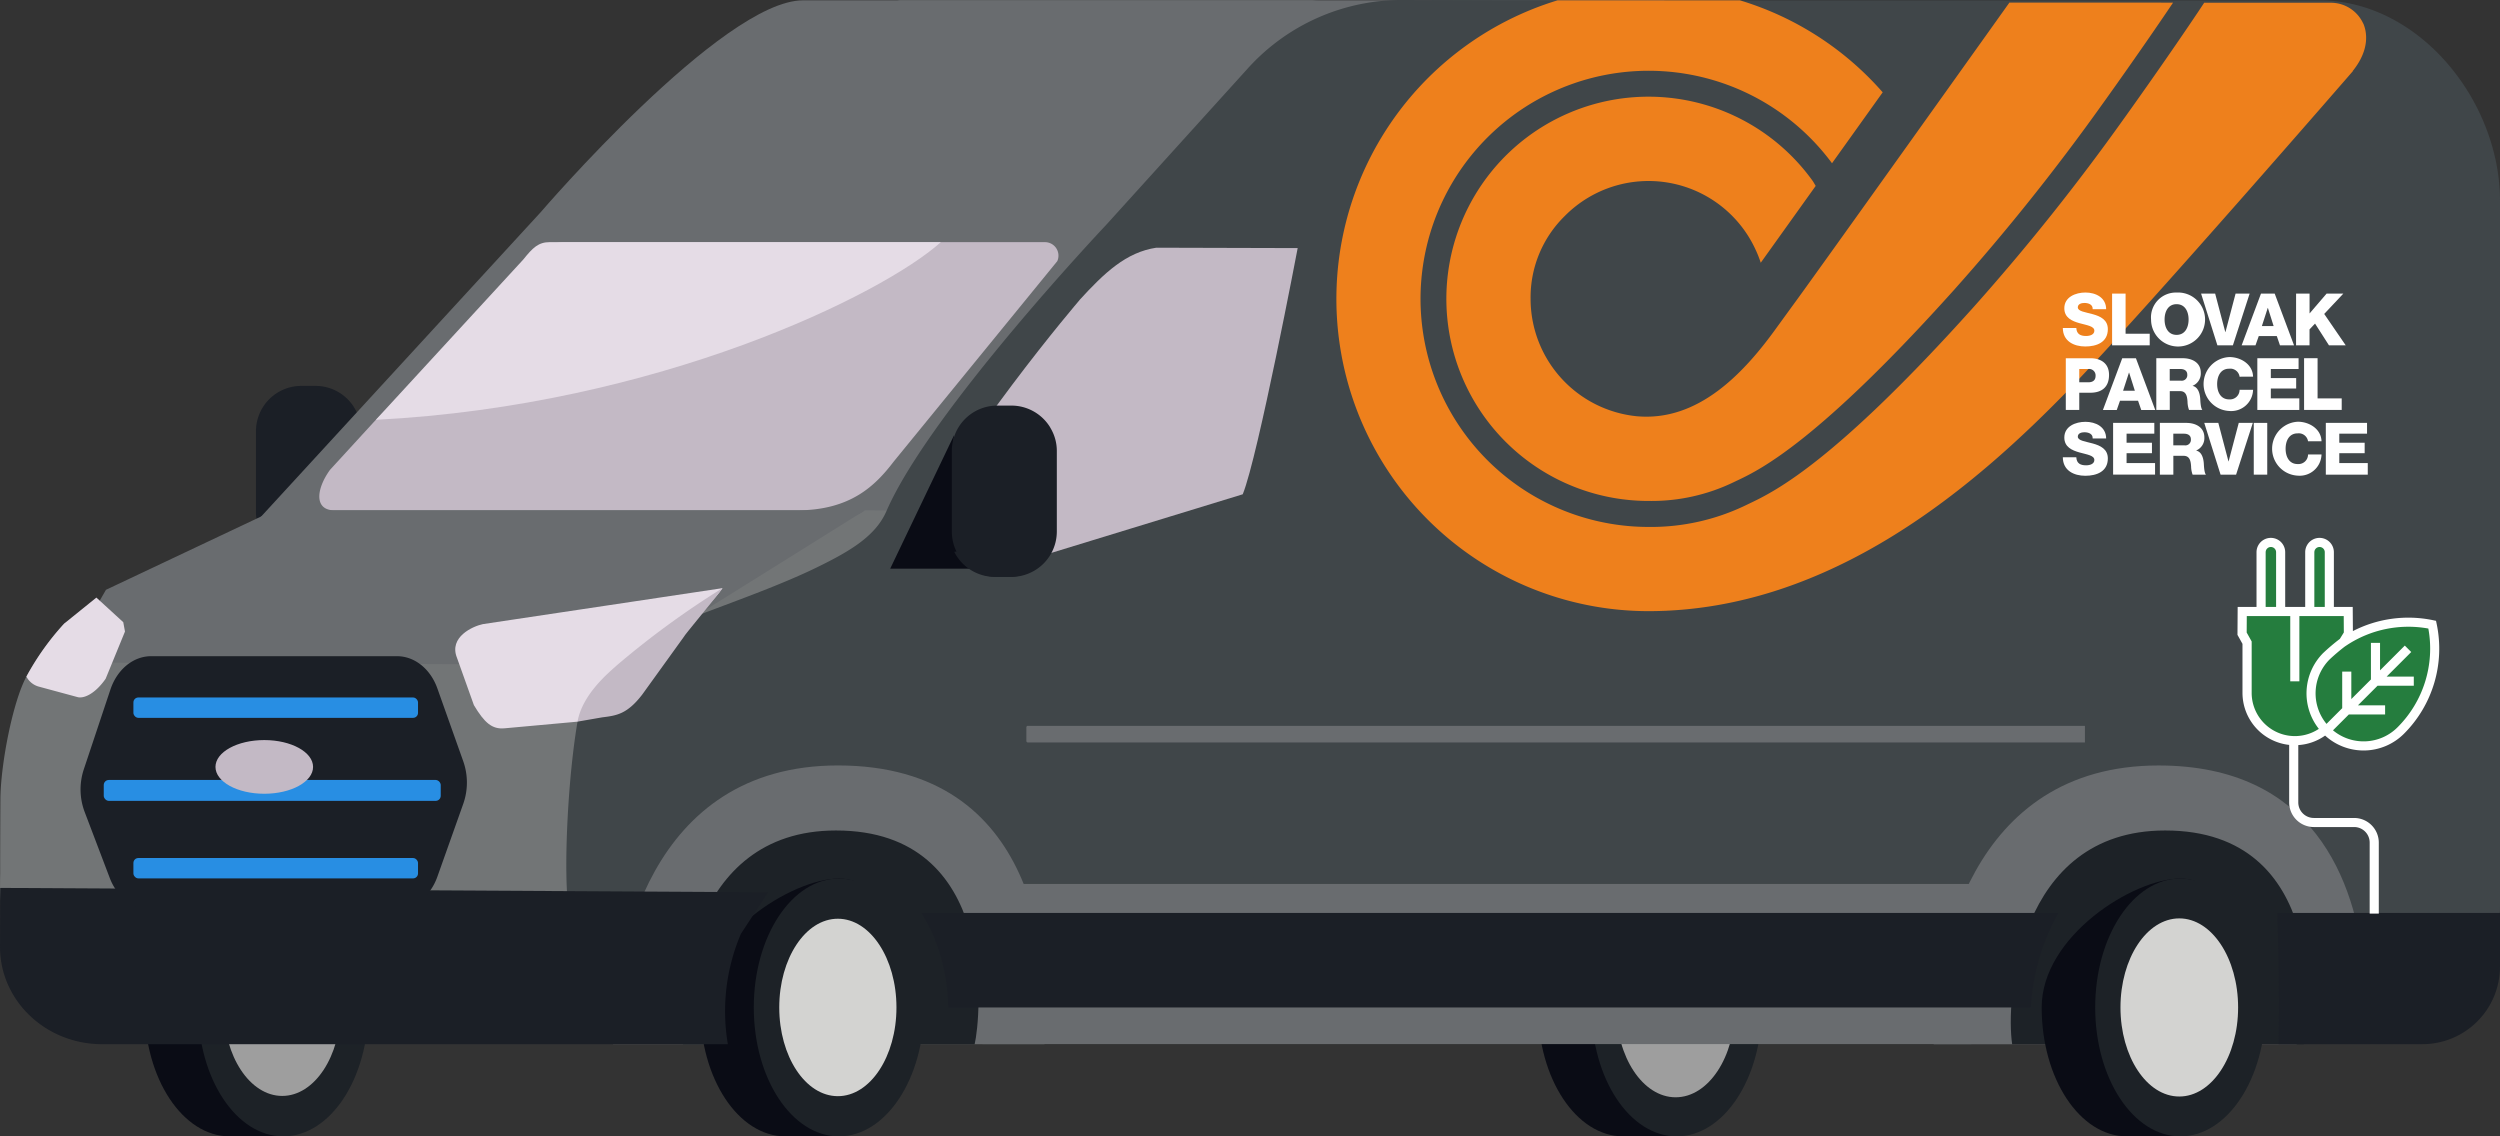 <svg xmlns="http://www.w3.org/2000/svg" width="374.859" height="170.39" viewBox="0 0 374.859 170.39">
  <rect x="0" y="0" width="374.859" height="170.39" fill="#333333" stroke="none"/>
  <g id="Group_561" data-name="Group 561" transform="translate(-773 -1350.395)">
    <g id="Grape_SPS_illustrations_preview-56" transform="translate(689.23 998.096)">
      <g id="Group_284" data-name="Group 284" transform="translate(122.146 410.159)">
        <path id="Path_152" data-name="Path 152" d="M188.464,516.929v12.115a6.78,6.78,0,0,0,6.785,6.785h2.17a6.808,6.808,0,0,0,6.785-6.785V516.929a6.7,6.7,0,0,0-.986-3.486v-.018a6.809,6.809,0,0,0-5.8-3.284h-2.17a6.809,6.809,0,0,0-6.785,6.789Z" transform="translate(-188.46 -510.14)" fill="#1b1f26"/>
        <path id="Path_153" data-name="Path 153" d="M190.4,537.779a6.811,6.811,0,0,0,6.074,3.757h2.17a6.808,6.808,0,0,0,6.785-6.785V522.636a6.7,6.7,0,0,0-.986-3.486c-.128.748-3.01,17.368-14.047,18.629Z" transform="translate(-189.689 -515.847)" fill="#1b1f26" opacity="0.3"/>
      </g>
      <path id="Path_154" data-name="Path 154" d="M184.43,432.3,364.2,436.366l32.889-83.926H267.927c-12.064,0-39.329,31.774-39.329,31.774L184.43,432.3Z" transform="translate(-63.761 -0.089)" fill="#696c6f"/>
      <path id="Path_155" data-name="Path 155" d="M168.455,730.989c0,9.194-4.74,19.329-4.74,19.329h-8.028c-7.053,0-12.768-8.655-12.768-19.329s13.743-19.329,20.8-19.329S168.455,720.315,168.455,730.989Z" transform="translate(-37.467 -227.629)" fill="#0a0c15"/>
      <path id="Path_156" data-name="Path 156" d="M190.355,730.989c0,10.674-5.715,19.329-12.768,19.329s-12.768-8.655-12.768-19.329,5.715-19.329,12.768-19.329S190.355,720.315,190.355,730.989Z" transform="translate(-51.34 -227.629)" fill="#1d2227"/>
      <path id="Path_157" data-name="Path 157" d="M192.832,741.466c0,7.328-3.922,13.266-8.761,13.266s-8.761-5.938-8.761-13.266,3.922-13.266,8.761-13.266S192.832,734.138,192.832,741.466Z" transform="translate(-57.984 -238.106)" fill="#9e9e9e"/>
      <path id="Path_158" data-name="Path 158" d="M738.442,730.989c0,9.194-4.74,19.329-4.74,19.329h-8.024c-7.053,0-12.768-8.655-12.768-19.329S726.653,711.66,733.7,711.66,738.442,720.315,738.442,730.989Z" transform="translate(-398.516 -227.629)" fill="#0a0c15"/>
      <path id="Path_159" data-name="Path 159" d="M760.325,730.989c0,10.674-5.715,19.329-12.768,19.329s-12.768-8.655-12.768-19.329,5.715-19.329,12.768-19.329S760.325,720.315,760.325,730.989Z" transform="translate(-412.375 -227.629)" fill="#1d2227"/>
      <path id="Path_160" data-name="Path 160" d="M762.7,741.112c0,7.441-3.985,13.471-8.9,13.471s-8.9-6.03-8.9-13.471,3.985-13.471,8.9-13.471S762.7,733.67,762.7,741.112Z" transform="translate(-418.779 -237.752)" fill="#9e9e9e"/>
      <path id="Path_161" data-name="Path 161" d="M83.77,617.495a14.6,14.6,0,0,0,14.6,14.634h94.542a28.821,28.821,0,0,1-.418-4.927c0-12.5,7.5-22.643,16.73-22.643S225.97,614.7,225.97,627.2a28.833,28.833,0,0,1-.4,4.927h55.242s17.174-24.667,16.9-37.035c-.22-10.763-.22-27.969.422-33.112,0-.766-68.222-.858-81.668-.913-1.826-.018-2.918-.018-3.028-.018l-.183.128-.2.147c-2.482,1.734-16.382,3.1-25.015,8.816-7.606,5.018-63.765,7.06-85.785,7.68-5.473.147-8.849.2-8.849.2a39.781,39.781,0,0,0-5.675,7.955c-2.042,3.776-3.867,13.116-3.9,18.424-.018,3.3-.037,7.28-.037,11.184-.018.638-.018,1.276-.018,1.917Z" transform="translate(0 -132.229)" fill="#727576"/>
      <path id="Path_162" data-name="Path 162" d="M216.7,491.563h69.286c8.1,0,11.8-3.743,14.542-7.331l24.516-30.037a2.022,2.022,0,0,0-1.844-2.845H251.04a4.349,4.349,0,0,0-3.977,2.61l-24.2,24.032-6.873,7.5c-2.071,2.863-2.43,6.074.707,6.074Z" transform="translate(-82.739 -62.741)" fill="#c3b9c5"/>
      <path id="Path_163" data-name="Path 163" d="M315.429,483.429c.018,1.276.073,2.482.147,3.559.528,7.1,7.661,12.991,7.661,12.991h16.639a29.534,29.534,0,0,1,1.954-16.547c2.936-6.606,8.266-11.019,14.359-11.019,6.111,0,11.441,4.417,14.377,11.019a29.837,29.837,0,0,1,1.968,16.547h74.883l32.889-147.545-39.527-.136a31.077,31.077,0,0,0-23.138,10.216l-21.327,23.56s-26.389,27.918-32.885,42.841c-1.606,3.721-5.352,5.982-10.473,8.475-10.946,5.334-27.529,9.677-33.076,14.678-3.083,2.771-4.615,21.672-4.45,31.36Z" transform="translate(-146.732)" fill="#404649"/>
      <path id="Path_164" data-name="Path 164" d="M477.725,461.489s-17.837,20.777-27.555,39.6h17.779L502.2,490.6c2.3-5.671,8.237-36.914,8.237-36.914l-21.2-.059c-4.531.685-7.768,3.75-11.525,7.859Z" transform="translate(-232.089 -64.186)" fill="#c3b9c5"/>
      <path id="Path_165" data-name="Path 165" d="M110.05,583.858l82.94.363L229.9,561.178l.183-.128H141.52l-25.213,11.914Z" transform="translate(-16.647 -132.229)" fill="#696c6f"/>
      <path id="Path_166" data-name="Path 166" d="M94.57,608.568a2.962,2.962,0,0,0,1.881,1.514l5.865,1.587c1.041.2,2.676-.674,4.135-2.771l2.9-7.082-.257-1.4-4.032-3.691-4.817,3.889a39.78,39.78,0,0,0-5.675,7.955Z" transform="translate(-6.841 -154.823)" fill="#e5dce6"/>
      <path id="Path_167" data-name="Path 167" d="M277.415,613.885l10.909-.993h0l2.7-2.577c2.775-.275,4.476.975,4.967-1.763l4.872-6.045c.037-.165,1.7-2.969,1.679-3.134h0s4.938-2.757,7.522-6.5l-35.924,5.392c-1.5.312-5.147,1.932-3.889,5.051l2.537,7.1c1.565,2.61,2.709,3.666,4.626,3.468Z" transform="translate(-117.96 -152.384)" fill="#e5dce6"/>
      <path id="Path_168" data-name="Path 168" d="M320.01,612.9l3.688-.641c2.17-.268,3.743-.477,6.008-3.413l6.338-8.794c.037-.165,5.722-7.005,5.7-7.166a131.263,131.263,0,0,0-15.763,11.5c-1.312,1.188-5.227,4.373-5.975,8.515Z" transform="translate(-149.641 -152.397)" fill="#c3b9c5"/>
      <path id="Path_169" data-name="Path 169" d="M237.51,477.982c42.346-2.17,76.071-18.849,84.718-26.642H263.591c-1.716,0-2.555.839-3.977,2.61Z" transform="translate(-97.383 -62.735)" fill="#e5dce6"/>
      <path id="Path_170" data-name="Path 170" d="M617.777,352.44l-29.9,147.545H766.319a11.627,11.627,0,0,0,11.628-11.628V382.488c0-14.941-12.115-30.044-27.057-30.044H617.777Z" transform="translate(-319.318 -0.089)" fill="#404649"/>
      <path id="Path_171" data-name="Path 171" d="M457.475,530.33s-1.62,15.708,7.544,20.007H447.9Z" transform="translate(-230.651 -112.77)" fill="#0a0c15"/>
      <path id="Path_172" data-name="Path 172" d="M473.169,527.946s3.27-2.328,3.552-4.256v10.986H472.44l.729-6.727Z" transform="translate(-246.195 -108.564)" fill="#0a0c15"/>
      <path id="Path_173" data-name="Path 173" d="M473.107,524.989V537.1a6.78,6.78,0,0,0,6.785,6.785h2.17a6.808,6.808,0,0,0,6.785-6.785V524.989a6.668,6.668,0,0,0-.986-3.486v-.018a6.809,6.809,0,0,0-5.8-3.284h-2.17a6.812,6.812,0,0,0-6.789,6.789Z" transform="translate(-246.613 -105.086)" fill="#1b1f26"/>
      <path id="Path_174" data-name="Path 174" d="M474.094,545.829a6.811,6.811,0,0,0,6.074,3.757h2.17a6.808,6.808,0,0,0,6.785-6.785V530.686a6.669,6.669,0,0,0-.986-3.486c-.128.748-3.01,17.368-14.047,18.629Z" transform="translate(-247.24 -110.787)" fill="#1b1f26"/>
      <line id="Line_50" data-name="Line 50" x2="85.338" y2="1.052" transform="translate(164.833 384.122)" fill="#696c6f"/>
      <path id="Path_175" data-name="Path 175" d="M725.045,401.933c-4.978,6.969-11.881,14.34-21.18,13.449a17.69,17.69,0,0,1-15.836-17.6,17.052,17.052,0,0,1,5.128-12.419,17.657,17.657,0,0,1,28.64,5.121,15.99,15.99,0,0,1,.74,1.892l8.24-11.521-.4-.678a30.308,30.308,0,1,0-24.667,47.914,28.319,28.319,0,0,0,12.885-2.867c.172-.084.352-.169.55-.26,3.453-1.635,12.137-5.975,32.346-28.483A324.744,324.744,0,0,0,773.758,368.6l.165-.227c5.242-7.328,9.032-12.9,10.44-15l-24.483-.007h-.055c-.3.429-30.2,42.354-32.614,45.587l-2.159,2.973Z" transform="translate(-374.756 -0.678)" fill="#ee801c"/>
      <path id="Path_176" data-name="Path 176" d="M503.824,649.194h158.5v2.493h-158.5a.225.225,0,0,1-.224-.224v-2.049a.224.224,0,0,1,.224-.224Z" transform="translate(-265.933 -188.059)" fill="#696c6f"/>
      <path id="Path_177" data-name="Path 177" d="M317.96,384.211h80.73s20.535-31.771,31.3-31.771H367.025C340.5,358.712,326.772,373.873,317.96,384.211Z" transform="translate(-148.343 -0.089)" fill="#696c6f"/>
      <path id="Path_178" data-name="Path 178" d="M399.231,707.2c.99-12.522-.781-41.8-30.968-41.8-28.241,0-33.71,28.3-33.713,41.8Z" transform="translate(-158.851 -198.327)" fill="#696c6f"/>
      <path id="Path_179" data-name="Path 179" d="M929.15,707.2c.037-.48,4.56-1.283,5.037-1.51,4.542-2.174,5.484-5.968,5.147-9.472-1.312-13.662-7.771-30.814-30.88-30.814-28.241,0-33.71,28.3-33.714,41.8h54.406Z" transform="translate(-501.024 -198.327)" fill="#696c6f"/>
      <path id="Path_180" data-name="Path 180" d="M362.778,724.057H406.51c.924-3.948,3.706-32.057-20.8-32.057C363.438,692,361.8,717.645,362.778,724.057Z" transform="translate(-176.599 -215.176)" fill="#1d2227"/>
      <path id="Path_181" data-name="Path 181" d="M395.745,730.989c0,9.194-4.74,19.329-4.74,19.329h-8.028c-7.053,0-12.768-8.655-12.768-19.329s13.743-19.329,20.8-19.329,4.74,8.655,4.74,19.329Z" transform="translate(-181.44 -227.629)" fill="#0a0c15"/>
      <ellipse id="Ellipse_22" data-name="Ellipse 22" cx="12.768" cy="19.329" rx="12.768" ry="19.329" transform="translate(196.795 484.031)" fill="#1d2227"/>
      <ellipse id="Ellipse_23" data-name="Ellipse 23" cx="8.787" cy="13.303" rx="8.787" ry="13.303" transform="translate(200.614 490.057)" fill="#d3d3d1"/>
      <path id="Path_182" data-name="Path 182" d="M83.77,724.291c-.018,8.083,6.84,14.634,15.308,14.634h93.831a29.535,29.535,0,0,1,1.954-16.547l4.084-6.235-115.14-.653c-.018.638-.033,8.164-.033,8.8Z" transform="translate(0 -230.055)" fill="#1b1f26"/>
      <path id="Path_183" data-name="Path 183" d="M164.17,658.623H127.087c-2.573,0-4.908-1.815-5.986-4.648l-3.776-9.934a9.554,9.554,0,0,1-.125-6.334l4-11.991c1.008-3.021,3.424-5,6.111-5H164.17c2.632,0,5.011,1.9,6.052,4.831l3.893,10.96a9.569,9.569,0,0,1,0,6.316l-3.893,10.96c-1.041,2.933-3.42,4.831-6.052,4.831Z" transform="translate(-20.872 -170.025)" fill="#1b1f26"/>
      <rect id="Rectangle_487" data-name="Rectangle 487" width="42.676" height="3.054" rx="0.74" transform="translate(103.774 456.882)" fill="#288ee3"/>
      <rect id="Rectangle_488" data-name="Rectangle 488" width="42.676" height="3.054" rx="0.74" transform="translate(103.774 480.955)" fill="#288ee3"/>
      <rect id="Rectangle_489" data-name="Rectangle 489" width="50.528" height="3.134" rx="0.76" transform="translate(99.327 469.25)" fill="#288ee3"/>
      <ellipse id="Ellipse_24" data-name="Ellipse 24" cx="7.317" cy="4.025" rx="7.317" ry="4.025" transform="translate(116.079 463.268)" fill="#c3b9c5"/>
      <path id="Path_184" data-name="Path 184" d="M906.478,724.057H950.21c.924-3.948,3.706-32.057-20.8-32.057C907.138,692,905.5,717.645,906.478,724.057Z" transform="translate(-520.995 -215.176)" fill="#1d2227"/>
      <path id="Path_185" data-name="Path 185" d="M944.445,730.989c0,9.194-4.74,19.329-4.74,19.329h-8.028c-7.053,0-12.768-8.655-12.768-19.329s13.743-19.329,20.8-19.329S944.445,720.315,944.445,730.989Z" transform="translate(-529.002 -227.629)" fill="#0a0c15"/>
      <path id="Path_186" data-name="Path 186" d="M966.335,730.989c0,10.674-5.715,19.329-12.768,19.329S940.8,741.664,940.8,730.989s5.715-19.329,12.768-19.329S966.335,720.315,966.335,730.989Z" transform="translate(-542.868 -227.629)" fill="#1d2227"/>
      <path id="Path_187" data-name="Path 187" d="M968.779,741.314c0,7.375-3.948,13.354-8.82,13.354s-8.82-5.979-8.82-13.354,3.948-13.354,8.82-13.354S968.779,733.939,968.779,741.314Z" transform="translate(-549.418 -237.954)" fill="#d3d3d1"/>
      <path id="Path_188" data-name="Path 188" d="M1015.25,725.73c.15,4.036.238,8.768.238,13.823q0,3.024-.04,5.854h21.58a11.63,11.63,0,0,0,11.628-11.631V725.73Z" transform="translate(-590.027 -236.542)" fill="#1b1f26"/>
      <rect id="Rectangle_490" data-name="Rectangle 490" width="148.256" height="24.01" transform="translate(231.091 484.844)" fill="#696c6f"/>
      <path id="Path_189" data-name="Path 189" d="M464.673,739.9H626.994a32.878,32.878,0,0,1,4.135-14.172H460.63a23.82,23.82,0,0,1,1.679,3.134A28.851,28.851,0,0,1,464.673,739.9Z" transform="translate(-238.714 -236.542)" fill="#1b1f26"/>
      <path id="Path_190" data-name="Path 190" d="M784.374,355.905a5.329,5.329,0,0,0-4.93-3.109v-.007H760.535l-.862,1.3c-.432.649-4.685,7.012-11.081,15.953l-.165.227A329,329,0,0,1,725.9,398.49c-20.733,23.087-29.59,27.511-33.578,29.4-.187.088-.359.172-.517.249a32.729,32.729,0,0,1-14.586,3.255,34.2,34.2,0,1,1,27.507-54.535l7.6-10.634a46.176,46.176,0,0,0-21.415-13.794H663.574a46.811,46.811,0,0,0,13.6,91.588c27.694,0,49.465-19.19,63.435-33.611,10.971-11.338,41.91-47,42.218-47.357l-.022-.022c2.727-3.391,2.038-6.078,1.584-7.126Z" transform="translate(-346.258 -0.083)" fill="#ee801c"/>
      <g id="Group_285" data-name="Group 285" transform="translate(393.079 396.16)">
        <path id="Path_191" data-name="Path 191" d="M929.58,530.162c.044.913.609,1.206,1.466,1.206.608,0,1.239-.216,1.239-.8,0-.685-1.107-.814-2.229-1.129s-2.273-.814-2.273-2.236c0-1.7,1.708-2.357,3.163-2.357,1.543,0,3.1.748,3.109,2.5h-2.02c.033-.708-.63-.935-1.25-.935-.436,0-.979.15-.979.663,0,.6,1.118.708,2.251,1.023s2.251.836,2.251,2.24c0,1.968-1.675,2.6-3.38,2.6s-3.358-.781-3.369-2.771h2.02Z" transform="translate(-927.56 -505.458)" fill="#fff"/>
        <path id="Path_192" data-name="Path 192" d="M948.12,525.28H954.3v1.62H950.14v1.36h3.805v1.565H950.14V531.3h4.271v1.738h-6.29Z" transform="translate(-940.583 -505.731)" fill="#fff"/>
        <path id="Path_193" data-name="Path 193" d="M969.26,528.649h1.7a.832.832,0,0,0,.935-.913c0-.586-.454-.836-1.023-.836H969.26Zm-2.02-3.369H971.2c1.367,0,2.716.62,2.716,2.185a2,2,0,0,1-1.217,1.947v.022c.825.194,1.063,1.118,1.129,1.859.022.326.055,1.466.326,1.749h-2a3.8,3.8,0,0,1-.227-1.239c-.055-.781-.183-1.587-1.129-1.587h-1.532v2.826h-2.02v-7.76Z" transform="translate(-952.695 -505.731)" fill="#fff"/>
        <path id="Path_194" data-name="Path 194" d="M990.183,533.04h-2.328l-2.445-7.76h2.108l1.521,5.773h.022l1.521-5.773h2.108Z" transform="translate(-964.204 -505.731)" fill="#fff"/>
        <rect id="Rectangle_491" data-name="Rectangle 491" width="2.02" height="7.76" transform="translate(28.629 19.549)" fill="#fff"/>
        <path id="Path_195" data-name="Path 195" d="M1018.549,527.766a1.407,1.407,0,0,0-1.565-1.2c-1.3,0-1.8,1.151-1.8,2.3s.5,2.3,1.8,2.3a1.44,1.44,0,0,0,1.565-1.433h2.02a3.277,3.277,0,0,1-3.541,3.174,4.047,4.047,0,0,1,0-8.086c1.672,0,3.49,1.063,3.541,2.932h-2.02Z" transform="translate(-981.781 -505.446)" fill="#fff"/>
        <path id="Path_196" data-name="Path 196" d="M1035.13,525.28v7.76h6.291V531.3h-4.271v-1.477h3.805V528.26h-3.805V526.9h4.161v-1.62Z" transform="translate(-995.698 -505.731)" fill="#fff"/>
        <path id="Path_197" data-name="Path 197" d="M930.79,502.431h1.356c.63,0,1.089-.26,1.089-.968a.966.966,0,0,0-1.089-1.023H930.79v1.987Zm-2.02-3.607h3.684c1.444,0,2.8.663,2.8,2.5s-1.1,2.672-2.8,2.672H930.79v2.584h-2.02v-7.76Z" transform="translate(-928.326 -488.97)" fill="#fff"/>
        <path id="Path_198" data-name="Path 198" d="M946.978,503.7h1.76l-.858-2.716h-.022Zm-.128-4.868H948.9l2.9,7.76H949.7l-.48-1.389h-2.705l-.488,1.389H943.95l2.9-7.76Z" transform="translate(-937.942 -488.977)" fill="#fff"/>
        <path id="Path_199" data-name="Path 199" d="M967.81,502.189H969.5a.832.832,0,0,0,.935-.913c0-.586-.458-.836-1.023-.836h-1.609v1.749Zm-2.02-3.369h3.955c1.371,0,2.716.62,2.716,2.185a2,2,0,0,1-1.217,1.946v.022c.825.194,1.063,1.118,1.129,1.858.022.326.055,1.466.326,1.749h-2a3.8,3.8,0,0,1-.227-1.239c-.055-.781-.183-1.587-1.129-1.587h-1.532v2.826h-2.02v-7.76Z" transform="translate(-951.776 -488.97)" fill="#fff"/>
        <path id="Path_200" data-name="Path 200" d="M990.549,501.316a1.407,1.407,0,0,0-1.565-1.2c-1.3,0-1.8,1.151-1.8,2.3s.5,2.3,1.8,2.3a1.44,1.44,0,0,0,1.565-1.433h2.02a3.277,3.277,0,0,1-3.541,3.174,4.047,4.047,0,0,1,0-8.087c1.672,0,3.49,1.063,3.541,2.936Z" transform="translate(-964.046 -488.692)" fill="#fff"/>
        <path id="Path_201" data-name="Path 201" d="M1007.12,498.83h6.184v1.617h-4.161v1.36h3.8v1.565h-3.8v1.477h4.271v1.738h-6.294Z" transform="translate(-977.956 -488.977)" fill="#fff"/>
        <path id="Path_202" data-name="Path 202" d="M1026.24,498.83h2.024v6.019h3.618v1.738h-5.641Z" transform="translate(-990.067 -488.977)" fill="#fff"/>
        <path id="Path_203" data-name="Path 203" d="M929.58,477.262c.044.913.609,1.206,1.466,1.206.608,0,1.239-.216,1.239-.792,0-.685-1.107-.814-2.229-1.129s-2.273-.814-2.273-2.24c0-1.694,1.708-2.357,3.163-2.357,1.543,0,3.1.751,3.109,2.5h-2.02c.033-.708-.63-.935-1.25-.935-.436,0-.979.15-.979.664,0,.6,1.118.708,2.251,1.023s2.251.836,2.251,2.24c0,1.969-1.675,2.6-3.38,2.6s-3.358-.784-3.369-2.771h2.02Z" transform="translate(-927.56 -471.95)" fill="#fff"/>
        <path id="Path_204" data-name="Path 204" d="M947.71,472.39h2.023v6.019h3.618v1.741H947.71Z" transform="translate(-940.324 -472.229)" fill="#fff"/>
        <path id="Path_205" data-name="Path 205" d="M967.477,478.3c1.3,0,1.8-1.151,1.8-2.3s-.5-2.3-1.8-2.3-1.8,1.151-1.8,2.3.5,2.3,1.8,2.3m0-6.345a4.049,4.049,0,1,1-3.827,4.043,3.732,3.732,0,0,1,3.827-4.043" transform="translate(-950.421 -471.95)" fill="#fff"/>
        <path id="Path_206" data-name="Path 206" d="M988.879,480.15h-2.324l-2.445-7.76h2.108l1.521,5.77h.022l1.521-5.77h2.108Z" transform="translate(-963.38 -472.229)" fill="#fff"/>
        <path id="Path_207" data-name="Path 207" d="M1003.735,477.258h1.76l-.858-2.716h-.022Zm-.132-4.868h2.053l2.9,7.76h-2.108l-.476-1.389h-2.705l-.491,1.389H1000.7l2.9-7.76Z" transform="translate(-973.889 -472.229)" fill="#fff"/>
        <path id="Path_208" data-name="Path 208" d="M1022.97,472.39h2.02v2.977l2.555-2.977h2.511l-2.87,3.053,3.226,4.707H1027.9l-2.089-3.263-.825.869v2.394h-2.02Z" transform="translate(-987.995 -472.229)" fill="#fff"/>
      </g>
      <g id="Group_287" data-name="Group 287" transform="translate(419.274 432.953)">
        <path id="Path_209" data-name="Path 209" d="M1000.912,602.42c-.015.176-.022.356-.022.535v2.687l.748,1.342v7.639a7.167,7.167,0,0,0,7.166,7.167h0a7.168,7.168,0,0,0,7.167-7.167v-7.478l.858-1.279v-2.91c0-.18-.007-.359-.022-.535h-15.891Z" transform="translate(-1000.205 -591.386)" fill="#257d3e"/>
        <path id="Path_210" data-name="Path 210" d="M1047.248,607.158a17.367,17.367,0,0,0-15.88,4.718l.015.015a7.881,7.881,0,0,0-.007,11.136l.007.007a7.876,7.876,0,0,0,11.144,0,17.364,17.364,0,0,0,4.718-15.876Z" transform="translate(-1018.058 -594.152)" fill="#257d3e"/>
        <g id="Group_286" data-name="Group 286" transform="translate(3.537 0.678)">
          <path id="Path_211" data-name="Path 211" d="M1011.6,584.526h-2.929v-8.889a1.466,1.466,0,0,1,1.466-1.466h0a1.466,1.466,0,0,1,1.466,1.466v8.889Z" transform="translate(-1008.67 -574.17)" fill="#257d3e"/>
          <path id="Path_212" data-name="Path 212" d="M1031.509,584.526h-2.929v-8.889a1.466,1.466,0,0,1,1.466-1.466h0a1.466,1.466,0,0,1,1.466,1.466v8.889Z" transform="translate(-1021.281 -574.17)" fill="#257d3e"/>
        </g>
        <path id="Path_213" data-name="Path 213" d="M1012.151,601.961a8.56,8.56,0,0,0,11.822-.271,18.03,18.03,0,0,0,4.9-16.5l-.092-.436-.436-.092a18.175,18.175,0,0,0-12.027,1.631l-.026-3.618h-2.826v-8.208a2.148,2.148,0,0,0-4.3,0v8.208h-3v-8.208a2.148,2.148,0,0,0-4.3,0v8.208h-2.826l-.029,4.186.751,1.345v7.353a7.858,7.858,0,0,0,7,7.8v8.625a3.7,3.7,0,0,0,3.691,3.691h6.052a2.331,2.331,0,0,1,2.328,2.328v10.653h1.367V618.006a3.7,3.7,0,0,0-3.691-3.691h-6.052a2.331,2.331,0,0,1-2.328-2.328v-8.6a7.825,7.825,0,0,0,4.018-1.422Zm15.477-16.052a16.658,16.658,0,0,1-4.619,14.813,7.19,7.19,0,0,1-9.677.451l2.379-2.379h5.436v-1.367h-4.073l2.94-2.94h5.436v-1.367h-4.073l3.688-3.688-.964-.964-3.713,3.713v-4.117h-1.367v5.484l-2.94,2.94v-4.117h-1.367v5.484l-2.353,2.353a7.206,7.206,0,0,1,.458-9.655,29.662,29.662,0,0,1,2.265-1.928c.092-.062.183-.125.279-.187h0a16.775,16.775,0,0,1,12.262-2.526Zm-17.089-11.444a.781.781,0,0,1,1.562,0v8.208h-1.565v-8.208Zm-7.3,0a.781.781,0,0,1,1.562,0v8.208h-1.565v-8.208Zm-2.1,21.092v-7.709l-.748-1.338.015-2.471h6.518v9.787h1.367v-9.787h6.65l.015,2.463-.6.968a.376.376,0,0,0-.051.037,30.9,30.9,0,0,0-2.423,2.056l-.018.015a8.579,8.579,0,0,0-.652,11.375,6.483,6.483,0,0,1-10.073-5.4Z" transform="translate(-999.02 -572.32)" fill="#fff"/>
      </g>
    </g>
  </g>
</svg>
